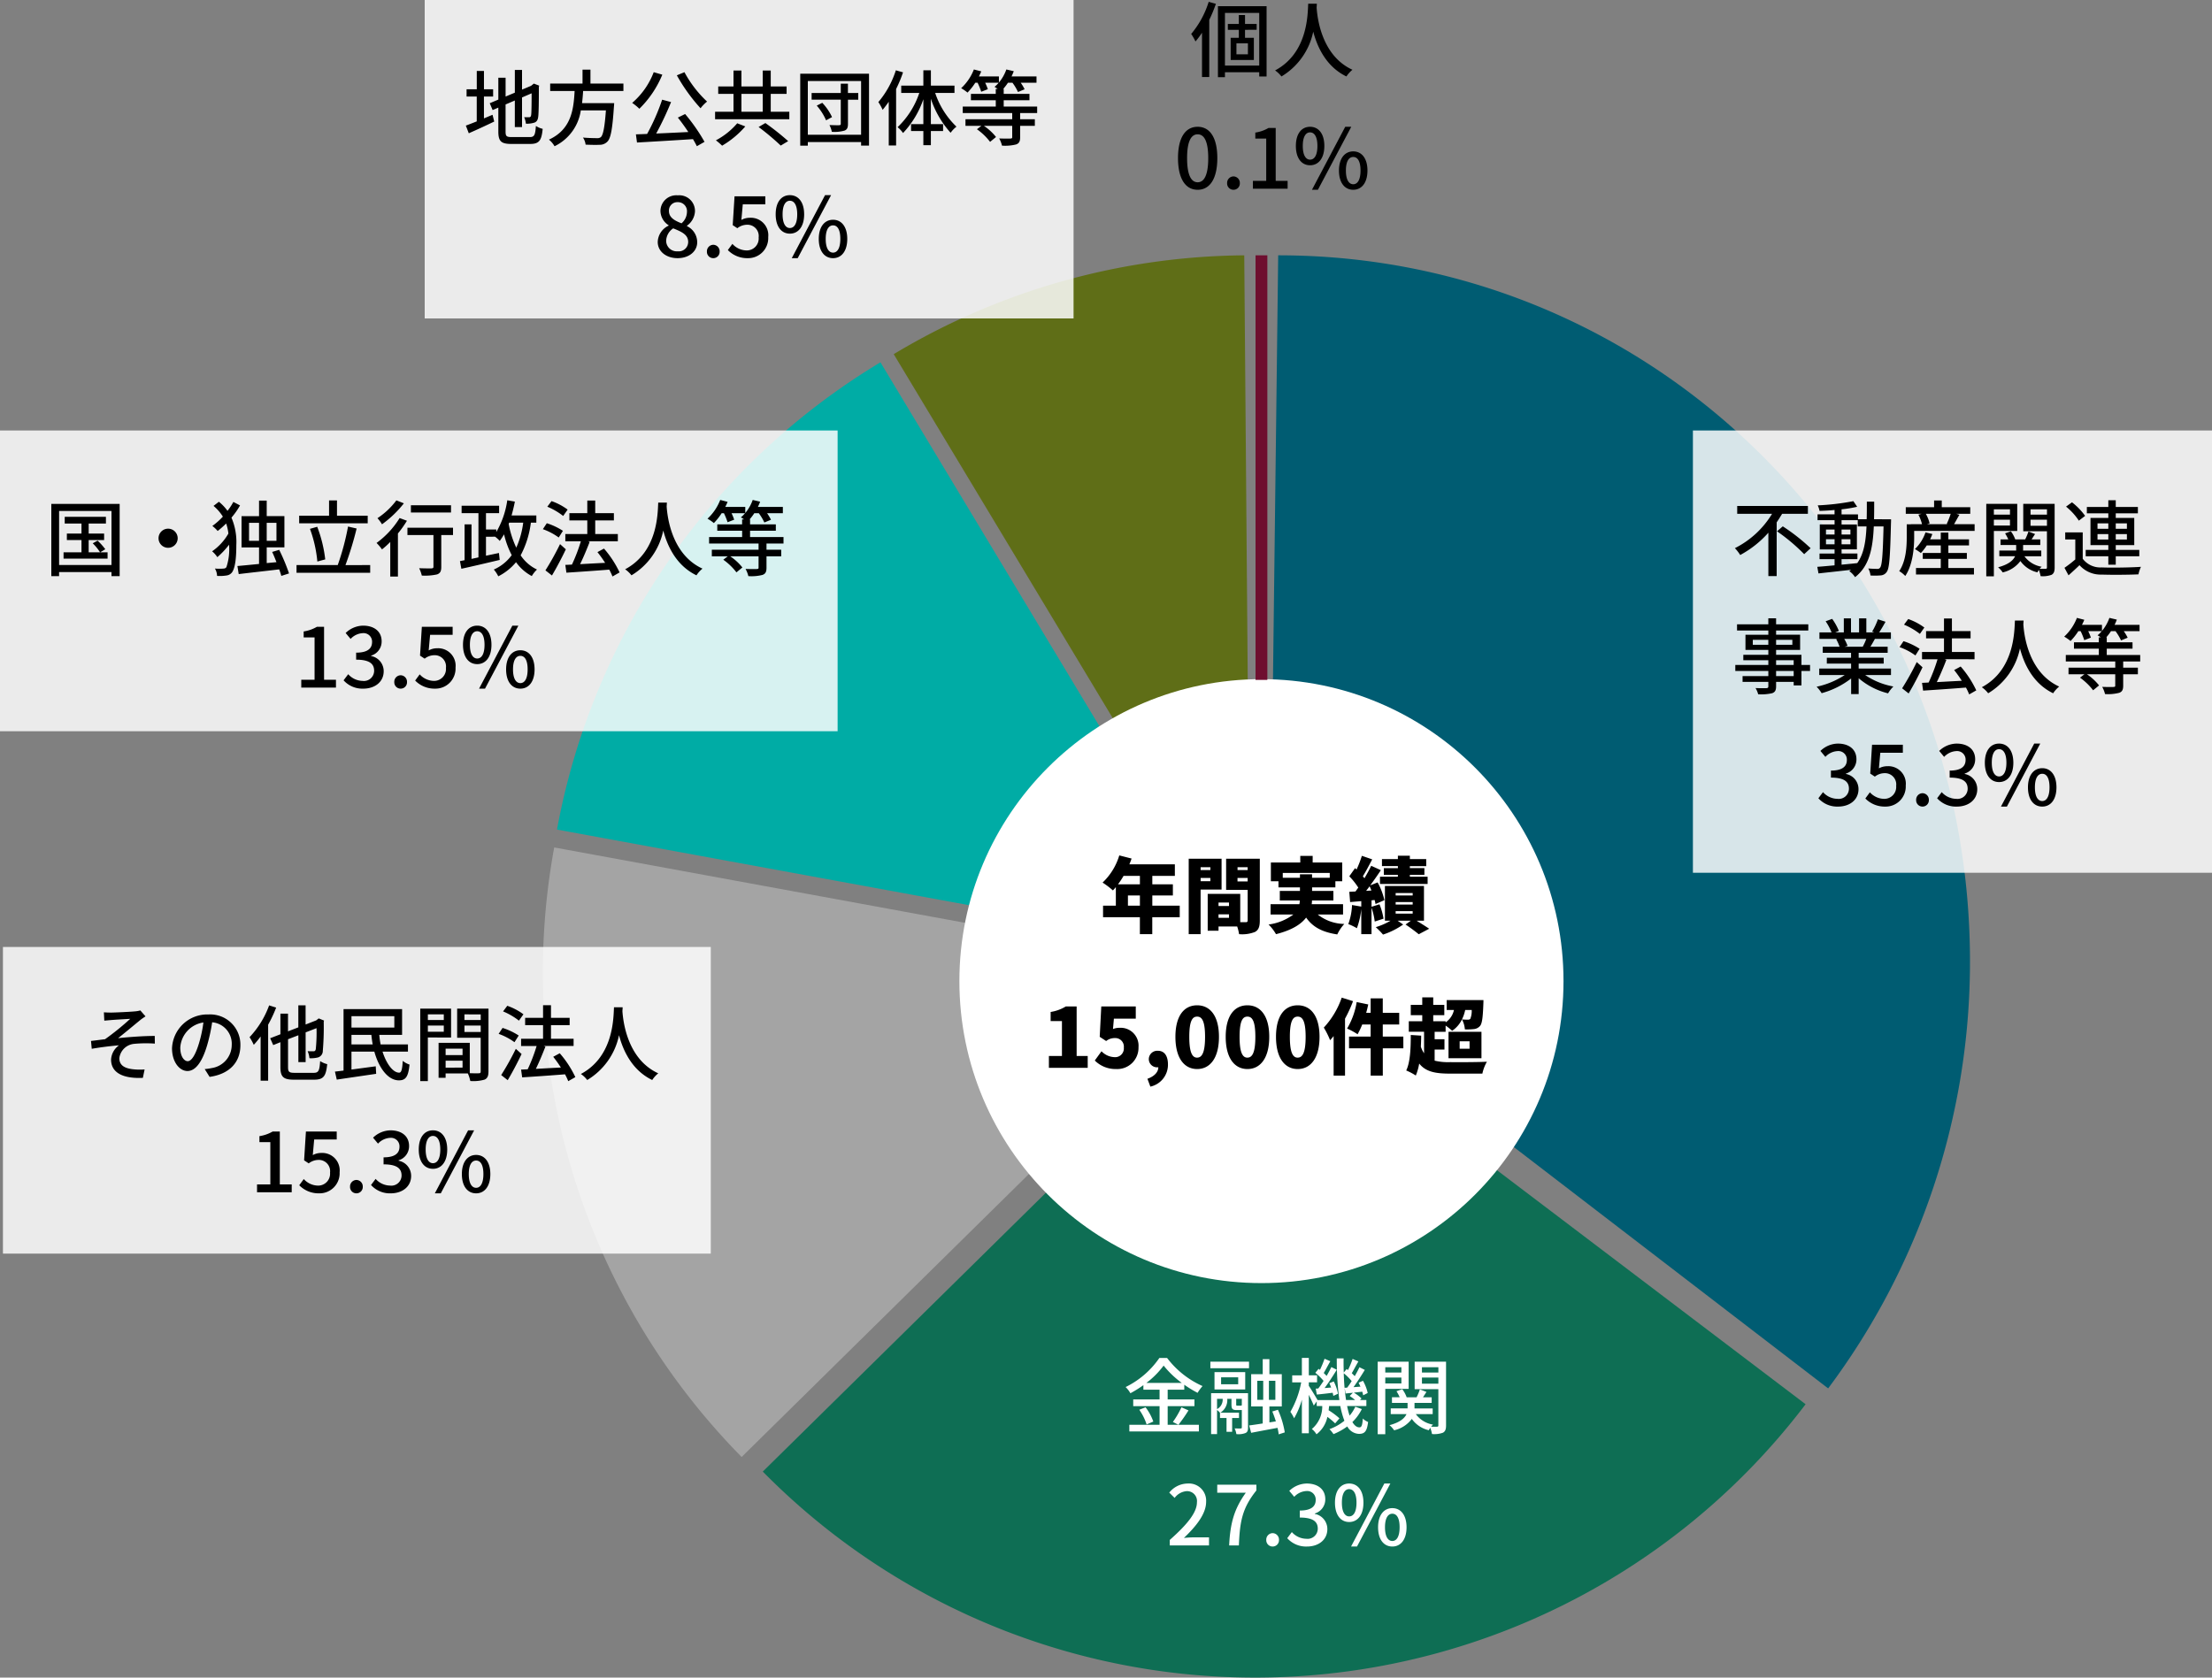 <svg xmlns="http://www.w3.org/2000/svg" width="375" height="284.484" viewBox="0 0 375 284.484">
  <rect x="0" y="0" width="375" height="284.484" fill="#808080" stroke="none"/>
  <g id="achieve-fig04" transform="translate(-634.19 -1569)">
    <path id="パス_560" data-name="パス 560" d="M233.6-174.744c65.324,0,117.28,53.621,117.28,119.766A120.752,120.752,0,0,1,326.834,17.4L262.753-31.817a38.645,38.645,0,0,0-7.282-53.7A37.543,37.543,0,0,0,232.6-93.3Z" transform="translate(617.282 1787.039)" fill="#005c72" fill-rule="evenodd"/>
    <path id="パス_563" data-name="パス 563" d="M355.237-35.781A117.148,117.148,0,0,1,191.1-13.241,117.157,117.157,0,0,1,178.45-24.36L235.2-80.268a37.487,37.487,0,0,0,53.014.395,37.481,37.481,0,0,0,3.558-4.05Z" transform="translate(585.056 1842.906)" fill="#0e6e54" fill-rule="evenodd"/>
    <path id="パス_566" data-name="パス 566" d="M188.775-9.569A117.148,117.148,0,0,1,157-112.934l78.352,14.38a37.488,37.488,0,0,0,10.167,33.077Z" transform="translate(571.145 1825.64)" fill="#a4a4a4" fill-rule="evenodd"/>
    <path id="パス_569" data-name="パス 569" d="M156.578-85.272a117.147,117.147,0,0,1,54.835-79.236l41.064,68.261A37.487,37.487,0,0,0,234.93-70.891Z" transform="translate(572.039 1794.946)" fill="#00aca5" fill-rule="evenodd"/>
    <path id="パス_572" data-name="パス 572" d="M192.168-159.121a117.148,117.148,0,0,1,59.426-16.76l.655,79.658a37.488,37.488,0,0,0-19.016,5.363Z" transform="translate(593.534 1788.177)" fill="#5f6e17" fill-rule="evenodd"/>
    <circle id="楕円形_402" data-name="楕円形 402" cx="51.208" cy="51.208" r="51.208" transform="translate(796.835 1684.167)" fill="#fff"/>
    <rect id="長方形_1902" data-name="長方形 1902" width="88" height="75" transform="translate(921.19 1642)" fill="#fff" opacity="0.84"/>
    <path id="パス_985" data-name="パス 985" d="M-22.008-9.464v-1.33H-33.992v1.33h5.908a15.5,15.5,0,0,1-6.3,5.824,7.328,7.328,0,0,1,.9,1.162,17.424,17.424,0,0,0,4.774-3.78v7.35H-27.3V-8.022c.336-.476.63-.966.924-1.442ZM-27.244-6.5a31.651,31.651,0,0,1,4.606,3.878l1.092-1.008a33.38,33.38,0,0,0-4.718-3.71ZM-16.3-1.778h2.688V-2.73H-16.3v-.7h2.6V-7.658h-2.6v-.728h2.744v1.064h1.484c-.112,2.576-.462,4.662-1.568,6.216-.882.1-1.792.182-2.66.266ZM-18.942-4.3v-.854h1.456V-4.3Zm4.144-.854V-4.3h-1.5v-.854Zm-1.5-.8v-.84h1.5v.84Zm-2.646-.84h1.456v.84h-1.456Zm8.148-1.75c.028-.952.028-1.946.028-2.982h-1.246c0,1.05,0,2.044-.028,2.982h-1.47v-.826H-16.3v-.854a22.206,22.206,0,0,0,2.646-.434l-.644-.952a41.791,41.791,0,0,1-6.048.714,3.351,3.351,0,0,1,.308.938c.8-.028,1.68-.07,2.548-.154v.742H-20.37v.98h2.884v.728h-2.506V-3.43h2.506v.7h-2.548v.952h2.548v1.05c-1.106.1-2.128.2-2.926.252l.2,1.12c1.484-.168,3.5-.378,5.516-.616-.1.084-.2.154-.294.224a4,4,0,0,1,.98,1.022C-11.62-.574-11-3.5-10.836-7.322h1.652C-9.3-2.576-9.436-.742-9.758-.35a.5.5,0,0,1-.476.224c-.28,0-.868-.014-1.54-.07A3.1,3.1,0,0,1-11.4.994,11.237,11.237,0,0,0-9.688.98a1.317,1.317,0,0,0,1.05-.6c.448-.6.574-2.534.714-8.3.014-.154.014-.616.014-.616Zm12.6,6.72H4.942V-2.828H1.806V-4.1h3.5V-5.138h-3.5V-6.286H.518v1.148H-1.288c.14-.294.266-.588.378-.9l-1.162-.28A7.046,7.046,0,0,1-3.864-3.486a8.41,8.41,0,0,1,1.008.672A8.2,8.2,0,0,0-1.862-4.1H.518v1.274H-2.534V-1.82H.518V-.28h-4.2V.826H6.146V-.28H1.806ZM2.2-9.464a12.768,12.768,0,0,1-.672,1.708L1.68-7.7H-1.834l.462-.14a6.015,6.015,0,0,0-.644-1.624ZM2.772-7.7c.266-.462.574-1.036.91-1.6l-.546-.168h2.38v-1.12H.686v-1.134h-1.3v1.134h-4.8v1.12h2.7l-.56.154A7.155,7.155,0,0,1-2.66-7.7H-4.55v.014h-.7V-5.5c0,1.652-.126,4.046-1.274,5.754A4.81,4.81,0,0,1-5.5,1.078C-4.242-.784-3.99-3.612-3.99-5.488V-6.566H6.258V-7.7Zm9.478-2.52v.9H9.52v-.9ZM9.52-7.476V-8.47h2.73v.994Zm3.962.924v-4.606H8.232V1.134H9.52V-6.552Zm2.254-.882V-8.47h2.786v1.036Zm2.786-2.786v.9H15.736v-.9Zm1.3-.938H14.5V-6.5h4.018V-.378c0,.182-.056.238-.224.238-.14.014-.56.014-1.008,0a2.023,2.023,0,0,1,.336-.35A4.511,4.511,0,0,1,14.7-2.268h2.856v-.966h-3.08v-.938h2.912v-.952h-1.47c.182-.28.378-.6.588-.91l-1.12-.434a9.8,9.8,0,0,1-.56,1.344h-1.68A5.112,5.112,0,0,0,12.4-6.5l-.98.35a7.162,7.162,0,0,1,.546,1.022H10.654v.952H13.3v.938H10.444v.966h2.674c-.308.672-1.05,1.386-2.884,1.876a4.076,4.076,0,0,1,.784.868,5.143,5.143,0,0,0,3-1.932A4.875,4.875,0,0,0,16.9.462,3.623,3.623,0,0,1,17.15.056a6.378,6.378,0,0,1,.294,1.05A4.293,4.293,0,0,0,19.292.882c.406-.224.532-.588.532-1.246ZM27.09-5.1V-6.02h1.834V-5.1Zm0-2.744h1.834v.924H27.09Zm4.984,0v.924h-1.89V-7.84Zm0,2.744h-1.89V-6.02h1.89Zm-3.15,4.27h1.26V-2.268h3.99V-3.346h-3.99v-.812H33.32V-8.764H30.184v-.784h3.752v-1.078H30.184V-11.76h-1.26v1.134h-3.64v1.078h3.64v.784H25.9v4.606h3.024v.812H25.088v1.078h3.836ZM24.99-9.114a10.979,10.979,0,0,0-2.226-2.3l-1.008.728a10.456,10.456,0,0,1,2.17,2.38Zm-.406,2.8H21.616v1.2h1.708v3.388A21.612,21.612,0,0,1,21.49-.308L22.176.966c.672-.6,1.288-1.162,1.862-1.722A4.778,4.778,0,0,0,27.79.84C29.428.9,32.4.882,34.034.8a5.669,5.669,0,0,1,.42-1.274c-1.806.126-5.054.168-6.664.1a3.739,3.739,0,0,1-3.206-1.47Zm-49,24.368H-27.4v-.868h2.982ZM-27.4,15.366h2.982v.8H-27.4Zm-3.948-2.618v-.84h2.632v.84Zm6.706-.84v.84H-27.4v-.84Zm3,4.256H-23.1V14.442h-4.3v-.826h4.074V11.04H-27.4v-.714h5.46V9.276H-27.4V8.254h-1.316V9.276H-34.02v1.05h5.306v.714h-3.878v2.576h3.878v.826h-4.242v.924h4.242v.8h-5.6v1.022h5.6v.868h-4.368v.98h4.368v.742c0,.238-.084.308-.336.322-.224.014-1.064.014-1.834-.014a4.022,4.022,0,0,1,.448,1.05,8.245,8.245,0,0,0,2.38-.182c.476-.182.658-.476.658-1.19v-.728h2.982v.6H-23.1v-2.45h1.456Zm9.534-4.424a9.75,9.75,0,0,1-.6,1.33h-3.066l.49-.14a6.322,6.322,0,0,0-.56-1.19Zm4.186,6.132V16.78H-13.4v-.84h4.242v-.994H-13.4v-.84h4.914V13.07H-11.41c.238-.378.5-.84.756-1.316l-.042-.014h2.758V10.648H-9.926c.336-.5.728-1.176,1.078-1.806l-1.288-.42a12.339,12.339,0,0,1-.98,2.086l.364.14H-12.1V8.268h-1.232v2.38H-14.7V8.268h-1.218v2.38h-1.47l.63-.252a9.435,9.435,0,0,0-1.134-2.044L-19,8.758a9.948,9.948,0,0,1,1.008,1.89h-2.058V11.74H-17l-.21.056a7.919,7.919,0,0,1,.574,1.274h-2.856v1.036h4.8v.84H-18.8v.994h4.116v.84h-5.4v1.092h4.326a14.089,14.089,0,0,1-4.774,1.988,5.756,5.756,0,0,1,.854,1.092,14.33,14.33,0,0,0,5-2.492v2.646H-13.4V18.418A12.167,12.167,0,0,0-8.414,20.98a5.862,5.862,0,0,1,.9-1.162,12.406,12.406,0,0,1-4.788-1.946Zm5.656-8.05A10.21,10.21,0,0,0-5,8.38l-.714.952A11.438,11.438,0,0,1-3.024,10.9Zm-.8,3.6A11.259,11.259,0,0,0-5.8,12.132l-.672,1.008A10.5,10.5,0,0,1-3.78,14.554Zm-.49,2.254a45.167,45.167,0,0,1-2.478,4.452l1.106.868c.784-1.316,1.666-2.982,2.352-4.438Zm10.094,4.8A17.32,17.32,0,0,0,3.892,16.43l-1.106.6a20.925,20.925,0,0,1,1.3,1.82c-1.456.07-2.926.154-4.242.224C.406,17.942.994,16.514,1.47,15.3l-.294-.1H6.244V13.966H2.408v-2.31H5.572V10.424H2.408V8.282H1.064v2.142H-1.974v1.232H1.064v2.31H-2.66V15.2H-.028A28.821,28.821,0,0,1-1.54,19.146l-1.12.056.182,1.316C-.56,20.392,2.184,20.21,4.788,20a10.333,10.333,0,0,1,.546,1.162ZM14.56,8.632H13.09c-.1,1.792-.042,8.344-5.614,11.312a4.741,4.741,0,0,1,1.078,1.022,11.583,11.583,0,0,0,5.39-7.6c.714,2.73,2.268,5.978,5.628,7.6a4.778,4.778,0,0,1,1.022-1.134c-5.208-2.38-5.95-8.708-6.076-10.542Zm19.768,6.944V14.47h-5.67V13.406h4.368V12.328H28.658v-.84h-.084a8.976,8.976,0,0,0,.8-1.05h.77a9.028,9.028,0,0,1,.938,1.568l1.12-.462a7.589,7.589,0,0,0-.658-1.106h2.674V9.36H29.988c.14-.294.266-.574.378-.882l-1.26-.294a7.086,7.086,0,0,1-1.26,2.212V9.36H24.458c.14-.28.28-.56.392-.854L23.6,8.184a8.533,8.533,0,0,1-2.156,3.178,7.7,7.7,0,0,1,1.078.742,10.317,10.317,0,0,0,1.316-1.666h.392a10.872,10.872,0,0,1,.616,1.526l1.12-.434a8.638,8.638,0,0,0-.448-1.092H27.8a4.727,4.727,0,0,1-.7.7,5.7,5.7,0,0,1,.546.35h-.336v.84H23.1v1.078h4.214V14.47h-5.6v1.106H30.1v1.05H22.176v1.12h2.7l-.756.574a10.226,10.226,0,0,1,2.226,2.142l1.008-.826a9.093,9.093,0,0,0-2.058-1.89h4.8v1.9c0,.2-.056.238-.308.252s-1.064.014-1.9-.014a4.788,4.788,0,0,1,.476,1.218,7.609,7.609,0,0,0,2.394-.21c.518-.182.686-.532.686-1.218V17.746h2.492v-1.12H31.444v-1.05Zm-51.2,24.606c1.89,0,3.444-1.092,3.444-2.954a2.609,2.609,0,0,0-2.128-2.576v-.07a2.491,2.491,0,0,0,1.778-2.422c0-1.708-1.3-2.66-3.15-2.66a4.343,4.343,0,0,0-2.954,1.246l.84,1.008a3.017,3.017,0,0,1,2.058-.98,1.442,1.442,0,0,1,1.582,1.5c0,1.036-.672,1.806-2.7,1.806v1.19c2.324,0,3.052.742,3.052,1.89a1.73,1.73,0,0,1-1.96,1.708,3.33,3.33,0,0,1-2.436-1.134l-.784,1.036A4.277,4.277,0,0,0-16.877,40.182Zm7.98,0a3.4,3.4,0,0,0,3.472-3.57,2.963,2.963,0,0,0-3.136-3.276,2.9,2.9,0,0,0-1.414.364l.238-2.646h3.822V29.7h-5.222l-.308,4.886.784.518a2.711,2.711,0,0,1,1.652-.588,1.911,1.911,0,0,1,1.96,2.156,2.014,2.014,0,0,1-2.044,2.2A3.3,3.3,0,0,1-11.5,37.76l-.77,1.05A4.56,4.56,0,0,0-8.9,40.182Zm6.314,0A1.071,1.071,0,0,0-1.5,39.062a1.1,1.1,0,0,0-1.078-1.148,1.1,1.1,0,0,0-1.078,1.148A1.071,1.071,0,0,0-2.583,40.182Zm5.838,0c1.89,0,3.444-1.092,3.444-2.954a2.609,2.609,0,0,0-2.128-2.576v-.07A2.491,2.491,0,0,0,6.349,32.16c0-1.708-1.3-2.66-3.15-2.66A4.343,4.343,0,0,0,.245,30.746l.84,1.008a3.017,3.017,0,0,1,2.058-.98,1.442,1.442,0,0,1,1.582,1.5c0,1.036-.672,1.806-2.7,1.806v1.19c2.324,0,3.052.742,3.052,1.89a1.73,1.73,0,0,1-1.96,1.708A3.33,3.33,0,0,1,.679,37.732L-.1,38.768A4.277,4.277,0,0,0,3.255,40.182Zm7.14-4.158c1.442,0,2.422-1.2,2.422-3.276S11.837,29.5,10.4,29.5s-2.408,1.176-2.408,3.248S8.953,36.024,10.4,36.024Zm0-.952c-.714,0-1.232-.742-1.232-2.324s.518-2.3,1.232-2.3,1.246.7,1.246,2.3S11.123,35.072,10.4,35.072Zm.322,5.11h1.008L17.381,29.5H16.359Zm7,0c1.428,0,2.408-1.19,2.408-3.262s-.98-3.248-2.408-3.248S15.3,34.848,15.3,36.92,16.275,40.182,17.717,40.182Zm0-.938c-.728,0-1.246-.742-1.246-2.324s.518-2.3,1.246-2.3,1.232.7,1.232,2.3S18.431,39.244,17.717,39.244Z" transform="translate(962.69 1665.595)"/>
    <path id="パス_986" data-name="パス 986" d="M-23.982-7.56a14.459,14.459,0,0,0,2.926-2.94,15.974,15.974,0,0,0,3.08,2.94Zm3.612,7.1V-3.626h4.536V-4.76H-20.37V-6.412h2.814v-.84A19.422,19.422,0,0,0-15.3-5.88a8.013,8.013,0,0,1,.84-1.148,15.381,15.381,0,0,1-6.006-4.76h-1.316A14.871,14.871,0,0,1-27.5-6.86a4.611,4.611,0,0,1,.812,1.05,19.863,19.863,0,0,0,2.2-1.372v.77h2.744V-4.76h-4.466v1.134h4.466V-.462h-5.124V.672h11.788V-.462Zm2.338-2.968A15.686,15.686,0,0,1-19.488-.938l.938.476A25.152,25.152,0,0,0-16.842-2.9Zm-7.154.42A9.2,9.2,0,0,1-23.94-.518l1.134-.49A8.664,8.664,0,0,0-24.122-3.43ZM-8.554-3.7c-.168,0-.2-.028-.2-.224v-.938H-7.8v1.05c-.028.1-.07.112-.238.112ZM-12-4.858h.952A1.805,1.805,0,0,1-12-3.122Zm5.25-.966h-6.258V1.12H-12V-2.968a2.352,2.352,0,0,1,.5.476v.882h1.106V.728h.952V-1.61h1.162v-.9h-3.164a2.513,2.513,0,0,0,1.176-2.338v-.014h.714v.952c0,.77.168.952.9.952H-7.8v2.94c0,.126-.042.168-.182.182s-.588,0-1.036-.014a3.641,3.641,0,0,1,.294.966A3.3,3.3,0,0,0-7.182.938c.35-.154.434-.448.434-.952ZM-8.414-7.336h-2.9V-8.512h2.9Zm1.19-2.058h-5.208v2.94h5.208Zm-5.908-.658H-6.58v-1.106h-6.552ZM-5.18-7.924h1.008V-4.69H-5.18ZM-2.114-4.69H-3.206V-7.924h1.092ZM-.518.826A15.286,15.286,0,0,0-1.68-3.01l-.952.294a16.814,16.814,0,0,1,.6,1.68l-1.092.168v-2.7h2.1V-9.044h-2.1v-2.548H-4.256v2.548h-1.96V-3.57h1.96V-.686c-.868.14-1.666.252-2.3.336L-6.216.9C-4.956.658-3.332.35-1.75.056a7.728,7.728,0,0,1,.2,1.106Zm5.25-7.42.182,1.008C5.74-5.67,6.65-5.768,7.6-5.894a5.237,5.237,0,0,1,.112.532L8.5-5.726a7.687,7.687,0,0,0-.714-2.086l-.742.294c.1.238.21.49.294.742L6.23-6.692C6.93-7.616,7.686-8.806,8.3-9.8l-.924-.448c-.21.448-.49.966-.8,1.5-.14-.154-.308-.322-.49-.49.336-.56.728-1.33,1.12-2l-.98-.42a17.015,17.015,0,0,1-.784,1.89l-.224-.182-.56.672a9.313,9.313,0,0,1,1.4,1.372c-.308.476-.616.924-.9,1.288ZM9.8-5.768l1.232-.126-.546.546a10.5,10.5,0,0,1,.924.686H9.87q-.147-.945-.252-2.058Zm-.182-.966c-.07-.77-.112-1.6-.14-2.464a8.644,8.644,0,0,1,1.344,1.33c-.252.406-.518.784-.756,1.106Zm1.82,3.206a6.165,6.165,0,0,1-.966,1.512,12.363,12.363,0,0,1-.42-1.624h3.262V-4.662H12.236l.252-.266a6.312,6.312,0,0,0-1.3-.98q.693-.084,1.428-.168a4.387,4.387,0,0,1,.154.616l.77-.392a7.441,7.441,0,0,0-.8-2.072L12-7.6c.1.21.21.434.308.672l-1.176.084c.644-.882,1.344-1.988,1.918-2.926l-.91-.448c-.21.448-.49.98-.8,1.512-.154-.154-.322-.336-.5-.5.336-.56.728-1.33,1.12-2l-.98-.42a14.7,14.7,0,0,1-.784,1.89l-.224-.182-.49.6c-.028-.784-.042-1.582-.028-2.408H8.3a50.78,50.78,0,0,0,.434,7.07H5.04C4.8-5.082,3.92-6.538,3.556-7.07v-.588h1.4v-1.19h-1.4V-11.8H2.38v2.954H.742v1.19H2.268a15.89,15.89,0,0,1-1.834,5,6.939,6.939,0,0,1,.63,1.092A13.163,13.163,0,0,0,2.38-4.718V.98H3.556V-5.544c.322.644.672,1.386.84,1.82l.5-.7v.784h.938A4.975,4.975,0,0,1,4.074.252a3.411,3.411,0,0,1,.784.9A4.984,4.984,0,0,0,6.706-1.806,12.238,12.238,0,0,1,8.022-.7l.728-.854A12.48,12.48,0,0,0,6.916-2.926L7-3.64H8.9A13.776,13.776,0,0,0,9.59-1.148,8.575,8.575,0,0,1,7.056.28a5.314,5.314,0,0,1,.686.84,10.807,10.807,0,0,0,2.338-1.3,2.35,2.35,0,0,0,1.974,1.26c.994,0,1.358-.434,1.554-2.016a2.757,2.757,0,0,1-.9-.588c-.07,1.19-.224,1.5-.574,1.5-.448,0-.84-.322-1.19-.9a7.97,7.97,0,0,0,1.6-2.2ZM19.25-10.22v.9H16.52v-.9ZM16.52-7.476V-8.47h2.73v.994Zm3.962.924v-4.606h-5.25V1.134H16.52V-6.552Zm2.254-.882V-8.47h2.786v1.036Zm2.786-2.786v.9H22.736v-.9Zm1.3-.938H21.5V-6.5h4.018V-.378c0,.182-.056.238-.224.238-.14.014-.56.014-1.008,0a2.023,2.023,0,0,1,.336-.35A4.511,4.511,0,0,1,21.7-2.268h2.856v-.966h-3.08v-.938h2.912v-.952h-1.47c.182-.28.378-.6.588-.91l-1.12-.434a9.8,9.8,0,0,1-.56,1.344h-1.68A5.111,5.111,0,0,0,19.4-6.5l-.98.35a7.162,7.162,0,0,1,.546,1.022H17.654v.952H20.3v.938H17.444v.966h2.674c-.308.672-1.05,1.386-2.884,1.876a4.076,4.076,0,0,1,.784.868,5.143,5.143,0,0,0,3-1.932A4.875,4.875,0,0,0,23.9.462,3.623,3.623,0,0,1,24.15.056a6.378,6.378,0,0,1,.294,1.05A4.293,4.293,0,0,0,26.292.882c.406-.224.532-.588.532-1.246ZM-20.013,20h6.65V18.628h-2.576c-.5,0-1.148.042-1.68.1,2.184-2.086,3.766-4.144,3.766-6.132A2.914,2.914,0,0,0-16.961,9.5,4.043,4.043,0,0,0-20.1,11.04l.91.9a2.8,2.8,0,0,1,2.03-1.148,1.68,1.68,0,0,1,1.75,1.89c0,1.694-1.568,3.7-4.606,6.384Zm10.066,0H-8.3c.168-4.032.546-6.3,2.968-9.324V9.7h-6.636v1.358h4.844C-9.107,13.826-9.765,16.234-9.947,20Zm7.364.182A1.071,1.071,0,0,0-1.5,19.062a1.1,1.1,0,0,0-1.078-1.148,1.1,1.1,0,0,0-1.078,1.148A1.071,1.071,0,0,0-2.583,20.182Zm5.838,0c1.89,0,3.444-1.092,3.444-2.954a2.609,2.609,0,0,0-2.128-2.576v-.07A2.491,2.491,0,0,0,6.349,12.16c0-1.708-1.3-2.66-3.15-2.66A4.343,4.343,0,0,0,.245,10.746l.84,1.008a3.017,3.017,0,0,1,2.058-.98,1.442,1.442,0,0,1,1.582,1.5c0,1.036-.672,1.806-2.7,1.806v1.19c2.324,0,3.052.742,3.052,1.89a1.73,1.73,0,0,1-1.96,1.708A3.33,3.33,0,0,1,.679,17.732L-.1,18.768A4.277,4.277,0,0,0,3.255,20.182Zm7.14-4.158c1.442,0,2.422-1.2,2.422-3.276S11.837,9.5,10.4,9.5s-2.408,1.176-2.408,3.248S8.953,16.024,10.4,16.024Zm0-.952c-.714,0-1.232-.742-1.232-2.324s.518-2.3,1.232-2.3,1.246.7,1.246,2.3S11.123,15.072,10.4,15.072Zm.322,5.11h1.008L17.381,9.5H16.359Zm7,0c1.428,0,2.408-1.19,2.408-3.262s-.98-3.248-2.408-3.248S15.3,14.848,15.3,16.92,16.275,20.182,17.717,20.182Zm0-.938c-.728,0-1.246-.742-1.246-2.324s.518-2.3,1.246-2.3,1.232.7,1.232,2.3S18.431,19.244,17.717,19.244Z" transform="translate(852.516 1811.072)" fill="#fff"/>
    <path id="パス_987" data-name="パス 987" d="M-10.78-11.69a15.614,15.614,0,0,1-2.968,5.446A9.19,9.19,0,0,1-13.02-4.97a12.781,12.781,0,0,0,1.106-1.484V1.064h1.232v-9.7a22.649,22.649,0,0,0,1.12-2.716Zm6.65,8.9H-6.076V-4.648H-4.13Zm1.484-4.158v-.994H-4.62V-9.45H-5.67v1.512H-7.532v.994H-5.67v1.358H-7.056v3.752h3.934V-5.586h-1.5V-6.944ZM-8.022-.882V-9.814h5.81V-.882Zm-1.19-10.066V1.092h1.19V.252h5.81V.966H-.966V-10.948Zm16.772-.42H6.09C5.992-9.576,6.048-3.024.476-.056A4.741,4.741,0,0,1,1.554.966a11.583,11.583,0,0,0,5.39-7.6c.714,2.73,2.268,5.978,5.628,7.6A4.778,4.778,0,0,1,13.594-.168C8.386-2.548,7.644-8.876,7.518-10.71Zm-20.209,31.55c2.016,0,3.332-1.792,3.332-5.376,0-3.556-1.316-5.306-3.332-5.306s-3.332,1.736-3.332,5.306S-14.679,20.182-12.649,20.182Zm0-1.274c-1.05,0-1.792-1.12-1.792-4.1,0-2.954.742-4.032,1.792-4.032s1.792,1.078,1.792,4.032C-10.857,17.788-11.6,18.908-12.649,18.908Zm6.076,1.274A1.071,1.071,0,0,0-5.5,19.062a1.1,1.1,0,0,0-1.078-1.148,1.1,1.1,0,0,0-1.078,1.148A1.071,1.071,0,0,0-6.573,20.182ZM-3.283,20H2.6V18.67H.581V9.7H-.637a6.33,6.33,0,0,1-2.24.784V11.5h1.848V18.67H-3.283Zm9.688-3.976c1.442,0,2.422-1.2,2.422-3.276S7.847,9.5,6.405,9.5,4,10.676,4,12.748,4.963,16.024,6.405,16.024Zm0-.952c-.714,0-1.232-.742-1.232-2.324s.518-2.3,1.232-2.3,1.246.7,1.246,2.3S7.133,15.072,6.405,15.072Zm.322,5.11H7.735L13.391,9.5H12.369Zm7,0c1.428,0,2.408-1.19,2.408-3.262s-.98-3.248-2.408-3.248-2.422,1.176-2.422,3.248S12.285,20.182,13.727,20.182Zm0-.938c-.728,0-1.246-.742-1.246-2.324s.518-2.3,1.246-2.3,1.232.7,1.232,2.3S14.441,19.244,13.727,19.244Z" transform="translate(849.879 1581)"/>
    <rect id="長方形_1905" data-name="長方形 1905" width="110" height="54" transform="translate(706.19 1569)" fill="#fff" opacity="0.84"/>
    <path id="パス_988" data-name="パス 988" d="M-45.458-7.224H-43.9V-8.456h-1.554v-3.108h-1.218v3.108H-48.4v1.232h1.722V-3.01c-.7.28-1.344.532-1.848.714l.5,1.3c1.246-.546,2.842-1.274,4.312-1.988L-44-4.13c-.476.2-.98.406-1.456.616ZM-40.74-.35c-.9,0-1.05-.154-1.05-.938V-5.88l1.568-.672v4.508H-39V-7.07l1.624-.7c0,2.142-.028,3.444-.084,3.71-.056.294-.182.35-.364.35-.14,0-.518,0-.812-.014a4.021,4.021,0,0,1,.294,1.106A4.314,4.314,0,0,0-37-2.772c.434-.112.672-.42.742-1.008.084-.546.112-2.45.112-5.068l.056-.224-.91-.35-.224.182-.252.2L-39-8.4v-3.332h-1.218v3.85l-1.568.658v-3.192h-1.232v3.71l-1.456.616.49,1.162.966-.42V-1.3c0,1.68.49,2.114,2.212,2.114H-37.6c1.526,0,1.918-.63,2.1-2.562a3.473,3.473,0,0,1-1.148-.49C-36.764-.714-36.9-.35-37.674-.35Zm18.928-7.812v-1.26H-27.4v-2.366h-1.344v2.366H-34.23v1.26h4.144c-.168,3.108-.546,6.5-4.354,8.246a3.981,3.981,0,0,1,.952,1.12,8.029,8.029,0,0,0,4.452-6.076h4.256c-.21,2.87-.476,4.2-.868,4.536a.945.945,0,0,1-.658.168c-.392,0-1.372-.014-2.366-.1a2.654,2.654,0,0,1,.448,1.2c.924.042,1.848.056,2.352.028A1.791,1.791,0,0,0-24.528.42c.56-.56.854-2.072,1.106-5.936.028-.182.042-.588.042-.588h-5.446c.084-.686.14-1.372.182-2.058Zm9.058-2.66A29.757,29.757,0,0,0-8.736-5.236,6.517,6.517,0,0,1-7.63-6.37a19.424,19.424,0,0,1-3.836-4.984Zm-3.92-.532a12.928,12.928,0,0,1-3.654,5.208,8.731,8.731,0,0,1,1.218.994,17.269,17.269,0,0,0,3.892-5.782Zm4.088,7.7c.588.728,1.218,1.6,1.778,2.45-1.862.084-3.752.182-5.446.252a53.661,53.661,0,0,0,2.52-5.334l-1.512-.406a35.829,35.829,0,0,1-2.548,5.81c-.686.028-1.33.056-1.9.07l.182,1.386c2.45-.14,6.062-.35,9.492-.574.266.448.49.854.658,1.2l1.3-.742a30.685,30.685,0,0,0-3.29-4.718Zm10.066.966A12.243,12.243,0,0,1-6.132.2a10.873,10.873,0,0,1,1.05.91A15.823,15.823,0,0,0-1.148-2.156Zm3.626.63a42.348,42.348,0,0,1,3.752,3.15L6.118.336A44.4,44.4,0,0,0,2.254-2.73ZM-1.806-7.672H1.806v3.024H-1.806Zm4.97,3.024V-7.672H5.852v-1.26H3.164v-2.7H1.806v2.7H-1.806v-2.7H-3.15v2.7H-5.74v1.26h2.59v3.024H-6.272v1.274H6.314V-4.648Zm7.8-1.036a9.525,9.525,0,0,1,1.582,2.492l1.008-.546A9.1,9.1,0,0,0,11.9-6.16ZM18-7.826h-1.75V-9.408H15.036v1.582H10.094v1.134h4.942V-2.6c0,.168-.056.224-.266.238s-.938,0-1.652-.028a4.7,4.7,0,0,1,.406,1.148,6.149,6.149,0,0,0,2.156-.21c.434-.182.574-.49.574-1.134v-4.1H18ZM9.45-.742V-9.856h9.03V-.742ZM8.162-11.1V1.106H9.45V.5h9.03v.6h1.344V-11.1Zm16.212-.574a15.694,15.694,0,0,1-2.968,5.39,8.163,8.163,0,0,1,.728,1.316c.35-.42.686-.868,1.036-1.372v7.42h1.246V-8.5a22.356,22.356,0,0,0,1.176-2.828Zm9.94,3.836V-9.072h-4v-2.6H29.036v2.6H25.284V-7.84H28.35a14.177,14.177,0,0,1-3.682,5.81,4.811,4.811,0,0,1,.924.994,15.8,15.8,0,0,0,3.444-5.726v4.214H26.95v1.176h2.086V1.022H30.31V-1.372h2.072V-2.548H30.31v-4.3a16.287,16.287,0,0,0,3.346,5.768,5,5,0,0,1,.994-1.036A14.08,14.08,0,0,1,31.038-7.84ZM48.328-4.424V-5.53h-5.67V-6.594h4.368V-7.672H42.658v-.84h-.084a8.976,8.976,0,0,0,.8-1.05h.77a9.028,9.028,0,0,1,.938,1.568l1.12-.462a7.589,7.589,0,0,0-.658-1.106h2.674V-10.64H43.988c.14-.294.266-.574.378-.882l-1.26-.294A7.086,7.086,0,0,1,41.846-9.6V-10.64H38.458c.14-.28.28-.56.392-.854L37.6-11.816a8.533,8.533,0,0,1-2.156,3.178,7.7,7.7,0,0,1,1.078.742,10.317,10.317,0,0,0,1.316-1.666h.392a10.872,10.872,0,0,1,.616,1.526l1.12-.434a8.638,8.638,0,0,0-.448-1.092H41.8a4.727,4.727,0,0,1-.7.7,5.7,5.7,0,0,1,.546.35h-.336v.84H37.1v1.078h4.214V-5.53h-5.6v1.106H44.1v1.05H36.176v1.12h2.7l-.756.574A10.226,10.226,0,0,1,40.348.462l1.008-.826A9.093,9.093,0,0,0,39.3-2.254h4.8v1.9c0,.2-.056.238-.308.252s-1.064.014-1.9-.014a4.788,4.788,0,0,1,.476,1.218A7.609,7.609,0,0,0,44.758.9c.518-.182.686-.532.686-1.218V-2.254h2.492v-1.12H45.444v-1.05ZM-12.635,20.182c1.988,0,3.332-1.176,3.332-2.7a3.028,3.028,0,0,0-1.736-2.73v-.07a3.2,3.2,0,0,0,1.358-2.422,2.661,2.661,0,0,0-2.912-2.73,2.684,2.684,0,0,0-2.94,2.66A2.913,2.913,0,0,0-14.147,14.6v.07a3.156,3.156,0,0,0-1.848,2.772C-15.995,19.034-14.567,20.182-12.635,20.182Zm.672-5.908c-1.148-.448-2.128-.966-2.128-2.086a1.411,1.411,0,0,1,1.47-1.5,1.529,1.529,0,0,1,1.582,1.666A2.608,2.608,0,0,1-11.963,14.274Zm-.644,4.746a1.8,1.8,0,0,1-1.96-1.736,2.629,2.629,0,0,1,1.2-2.156c1.4.574,2.534,1.05,2.534,2.31A1.594,1.594,0,0,1-12.607,19.02Zm6.034,1.162A1.071,1.071,0,0,0-5.5,19.062a1.1,1.1,0,0,0-1.078-1.148,1.1,1.1,0,0,0-1.078,1.148A1.071,1.071,0,0,0-6.573,20.182Zm5.838,0a3.4,3.4,0,0,0,3.472-3.57A2.963,2.963,0,0,0-.4,13.336a2.9,2.9,0,0,0-1.414.364l.238-2.646H2.247V9.7H-2.975l-.308,4.886.784.518a2.711,2.711,0,0,1,1.652-.588,1.911,1.911,0,0,1,1.96,2.156,2.014,2.014,0,0,1-2.044,2.2A3.3,3.3,0,0,1-3.339,17.76l-.77,1.05A4.56,4.56,0,0,0-.735,20.182Zm7.14-4.158c1.442,0,2.422-1.2,2.422-3.276S7.847,9.5,6.405,9.5,4,10.676,4,12.748,4.963,16.024,6.405,16.024Zm0-.952c-.714,0-1.232-.742-1.232-2.324s.518-2.3,1.232-2.3,1.246.7,1.246,2.3S7.133,15.072,6.405,15.072Zm.322,5.11H7.735L13.391,9.5H12.369Zm7,0c1.428,0,2.408-1.19,2.408-3.262s-.98-3.248-2.408-3.248-2.422,1.176-2.422,3.248S12.285,20.182,13.727,20.182Zm0-.938c-.728,0-1.246-.742-1.246-2.324s.518-2.3,1.246-2.3,1.232.7,1.232,2.3S14.441,19.244,13.727,19.244Z" transform="translate(761.69 1592.595)"/>
    <line id="線_99" data-name="線 99" y1="72" transform="translate(848.043 1612.295)" fill="none" stroke="#6e0e2f" stroke-width="2"/>
    <rect id="長方形_1906" data-name="長方形 1906" width="142" height="51" transform="translate(634.19 1642)" fill="#fff" opacity="0.84"/>
    <path id="パス_989" data-name="パス 989" d="M-53.508-2.94l.854-.518a9.875,9.875,0,0,0-1.3-1.456l-.826.448A8.922,8.922,0,0,1-53.536-2.94h-1.932V-5.012h2.618V-6.118h-2.618V-7.812h2.926V-8.96h-6.986v1.148h2.842v1.694h-2.478v1.106h2.478V-2.94h-3.038v1.078h7.462V-2.94ZM-60.48-.784V-9.94H-51.6V-.784ZM-61.8-11.144V1.106h1.316V.42H-51.6v.686h1.386v-12.25ZM-43.624-5.32A1.625,1.625,0,0,0-42-3.7,1.625,1.625,0,0,0-40.376-5.32,1.625,1.625,0,0,0-42-6.944,1.625,1.625,0,0,0-43.624-5.32Zm12.684-6.16a9.676,9.676,0,0,1-.994,1.512,7.779,7.779,0,0,0-1.456-1.54l-.91.7a7.8,7.8,0,0,1,1.582,1.82A11.627,11.627,0,0,1-34.5-7.406a5.8,5.8,0,0,1,.9.854,14.93,14.93,0,0,0,1.442-1.274,8.42,8.42,0,0,1,.378,1.708,9.245,9.245,0,0,1-2.758,3.01,4.544,4.544,0,0,1,.882.994,13.206,13.206,0,0,0,1.988-2.114V-4.2a9.64,9.64,0,0,1-.448,3.78.574.574,0,0,1-.448.238,8.626,8.626,0,0,1-1.5,0A2.581,2.581,0,0,1-33.7,1.064,7.142,7.142,0,0,0-32.018.98a1.363,1.363,0,0,0,.84-.5c.588-.8.742-2.674.742-4.648a10.472,10.472,0,0,0-.826-4.648,12.629,12.629,0,0,0,1.456-2.072Zm2.66,6.594V-7.938h1.694v3.052Zm4.648-3.052v3.052h-1.652V-7.938ZM-21.5.644a33.338,33.338,0,0,0-1.666-4L-24.36-3c.252.532.49,1.12.728,1.736l-1.652.154v-2.66h3V-9.072h-3V-11.7h-1.3v2.632h-2.968v5.306h2.968v2.8c-1.4.14-2.688.266-3.668.35L-30.03.756c1.82-.224,4.41-.5,6.86-.8.154.406.28.8.364,1.106ZM-8.162-9.142H-13.37v-2.59h-1.344v2.59h-5.068v1.288h11.62Zm-7.2,7.406a22.681,22.681,0,0,0-1.358-5.53l-1.232.35A21.824,21.824,0,0,1-16.7-1.372Zm3.43.966a57.121,57.121,0,0,0,1.89-6.2l-1.456-.336A42.581,42.581,0,0,1-13.244-.77H-20.23v1.3H-7.742V-.77ZM5.964-10.92H-.84v1.232h6.8ZM-3.3-11.746A12.793,12.793,0,0,1-6.51-8.722a6.216,6.216,0,0,1,.77,1.036,18.219,18.219,0,0,0,3.71-3.556Zm.546,3A14.861,14.861,0,0,1-6.664-4.522,8.31,8.31,0,0,1-5.74-3.43a14.208,14.208,0,0,0,1.4-1.26V1.176h1.3V-6.132A17.848,17.848,0,0,0-1.512-8.288ZM6.3-7.1H-1.428v1.232h4.41V-.49c0,.21-.084.266-.35.28S1.442-.21.56-.238a5.82,5.82,0,0,1,.448,1.246,9.385,9.385,0,0,0,2.6-.2c.532-.2.7-.546.7-1.274v-5.4H6.3Zm9.52-.868H18.2a14.919,14.919,0,0,1-1.176,4.242,16.292,16.292,0,0,1-1.288-4.018Zm4.606,0V-9.184h-4.2c.21-.756.406-1.54.56-2.352L15.5-11.76a14.918,14.918,0,0,1-1.862,5.39V-6.8h-1.75V-9.576h2.226v-1.26H7.756v1.26h2.856v7.5L9.436-1.82V-7.672H8.26V-1.6l-.784.154.238,1.3c1.75-.378,4.2-.952,6.5-1.5l-.126-1.176-2.2.462v-3.22H13.44a5.819,5.819,0,0,1,.784.714c.252-.35.49-.714.728-1.12a14.99,14.99,0,0,0,1.3,3.528A7.459,7.459,0,0,1,13.216-.014a5.24,5.24,0,0,1,.756,1.148,9.379,9.379,0,0,0,3.01-2.394,7.728,7.728,0,0,0,2.674,2.352,4.793,4.793,0,0,1,.882-1.106,6.868,6.868,0,0,1-2.772-2.408A16.06,16.06,0,0,0,19.5-7.966Zm5.306-2.212A10.21,10.21,0,0,0,23-11.62l-.714.952A11.438,11.438,0,0,1,24.976-9.1Zm-.8,3.6A11.259,11.259,0,0,0,22.2-7.868L21.532-6.86A10.5,10.5,0,0,1,24.22-5.446Zm-.49,2.254A45.167,45.167,0,0,1,21.966.126l1.106.868c.784-1.316,1.666-2.982,2.352-4.438ZM34.538.476A17.32,17.32,0,0,0,31.892-3.57l-1.106.6a20.925,20.925,0,0,1,1.3,1.82c-1.456.07-2.926.154-4.242.224.56-1.134,1.148-2.562,1.624-3.78l-.294-.1h5.068V-6.034H30.408v-2.31h3.164V-9.576H30.408v-2.142H29.064v2.142H26.026v1.232h3.038v2.31H25.34V-4.8h2.632A28.821,28.821,0,0,1,26.46-.854L25.34-.8,25.522.518C27.44.392,30.184.21,32.788,0a10.333,10.333,0,0,1,.546,1.162ZM42.56-11.368H41.09c-.1,1.792-.042,8.344-5.614,11.312A4.741,4.741,0,0,1,36.554.966a11.583,11.583,0,0,0,5.39-7.6c.714,2.73,2.268,5.978,5.628,7.6A4.778,4.778,0,0,1,48.594-.168c-5.208-2.38-5.95-8.708-6.076-10.542ZM62.328-4.424V-5.53h-5.67V-6.594h4.368V-7.672H56.658v-.84h-.084a8.976,8.976,0,0,0,.8-1.05h.77a9.028,9.028,0,0,1,.938,1.568l1.12-.462a7.589,7.589,0,0,0-.658-1.106h2.674V-10.64H57.988c.14-.294.266-.574.378-.882l-1.26-.294A7.086,7.086,0,0,1,55.846-9.6V-10.64H52.458c.14-.28.28-.56.392-.854L51.6-11.816a8.533,8.533,0,0,1-2.156,3.178,7.7,7.7,0,0,1,1.078.742,10.317,10.317,0,0,0,1.316-1.666h.392a10.872,10.872,0,0,1,.616,1.526l1.12-.434a8.638,8.638,0,0,0-.448-1.092H55.8a4.727,4.727,0,0,1-.7.7,5.7,5.7,0,0,1,.546.35h-.336v.84H51.1v1.078h4.214V-5.53h-5.6v1.106H58.1v1.05H50.176v1.12h2.7l-.756.574A10.226,10.226,0,0,1,54.348.462l1.008-.826A9.093,9.093,0,0,0,53.3-2.254h4.8v1.9c0,.2-.056.238-.308.252s-1.064.014-1.9-.014a4.788,4.788,0,0,1,.476,1.218A7.609,7.609,0,0,0,58.758.9c.518-.182.686-.532.686-1.218V-2.254h2.492v-1.12H59.444v-1.05ZM-19.425,20h5.88V18.67h-2.016V9.7h-1.218a6.33,6.33,0,0,1-2.24.784V11.5h1.848V18.67h-2.254Zm10.528.182c1.89,0,3.444-1.092,3.444-2.954a2.609,2.609,0,0,0-2.128-2.576v-.07A2.491,2.491,0,0,0-5.8,12.16c0-1.708-1.3-2.66-3.15-2.66a4.343,4.343,0,0,0-2.954,1.246l.84,1.008a3.017,3.017,0,0,1,2.058-.98,1.442,1.442,0,0,1,1.582,1.5c0,1.036-.672,1.806-2.7,1.806v1.19c2.324,0,3.052.742,3.052,1.89a1.73,1.73,0,0,1-1.96,1.708,3.33,3.33,0,0,1-2.436-1.134l-.784,1.036A4.277,4.277,0,0,0-8.9,20.182Zm6.314,0A1.071,1.071,0,0,0-1.5,19.062a1.1,1.1,0,0,0-1.078-1.148,1.1,1.1,0,0,0-1.078,1.148A1.071,1.071,0,0,0-2.583,20.182Zm5.838,0a3.4,3.4,0,0,0,3.472-3.57,2.963,2.963,0,0,0-3.136-3.276,2.9,2.9,0,0,0-1.414.364l.238-2.646H6.237V9.7H1.015L.707,14.582l.784.518a2.711,2.711,0,0,1,1.652-.588A1.911,1.911,0,0,1,5.1,16.668a2.014,2.014,0,0,1-2.044,2.2A3.3,3.3,0,0,1,.651,17.76l-.77,1.05A4.56,4.56,0,0,0,3.255,20.182Zm7.14-4.158c1.442,0,2.422-1.2,2.422-3.276S11.837,9.5,10.4,9.5s-2.408,1.176-2.408,3.248S8.953,16.024,10.4,16.024Zm0-.952c-.714,0-1.232-.742-1.232-2.324s.518-2.3,1.232-2.3,1.246.7,1.246,2.3S11.123,15.072,10.4,15.072Zm.322,5.11h1.008L17.381,9.5H16.359Zm7,0c1.428,0,2.408-1.19,2.408-3.262s-.98-3.248-2.408-3.248S15.3,14.848,15.3,16.92,16.275,20.182,17.717,20.182Zm0-.938c-.728,0-1.246-.742-1.246-2.324s.518-2.3,1.246-2.3,1.232.7,1.232,2.3S18.431,19.244,17.717,19.244Z" transform="translate(704.69 1665.595)"/>
    <rect id="長方形_1907" data-name="長方形 1907" width="120" height="52" transform="translate(634.69 1729.584)" fill="#fff" opacity="0.84"/>
    <path id="パス_990" data-name="パス 990" d="M-45.388-10.514l.07,1.414c.35-.028.784-.07,1.148-.1.56-.056,2.66-.168,3.248-.21a44.36,44.36,0,0,1-4.27,3.458c-.7.084-1.638.21-2.38.294l.126,1.33c1.526-.266,3.234-.476,4.62-.588A3.178,3.178,0,0,0-44.17-2.506c0,2.2,1.946,3.262,5.39,3.108l.294-1.428A10.294,10.294,0,0,1-40.53-.868c-1.246-.154-2.24-.6-2.24-1.862a2.785,2.785,0,0,1,2.506-2.436,21.647,21.647,0,0,1,3.514-.042l-.014-1.3c-1.834,0-4.228.168-6.216.378,1.036-.812,2.758-2.254,3.752-3.066.238-.2.658-.476.9-.63l-.882-1.008a4.567,4.567,0,0,1-.84.154c-.812.084-3.542.21-4.13.21C-44.632-10.472-45.01-10.486-45.388-10.514Zm14.21,8.288c-.56,0-1.26-.728-1.26-2.31a4.593,4.593,0,0,1,3.92-4.256,21.6,21.6,0,0,1-.756,3.556C-29.918-3.122-30.59-2.226-31.178-2.226Zm3.71,2.66c3.374-.476,5.222-2.478,5.222-5.362a5.119,5.119,0,0,0-5.418-5.222,5.988,5.988,0,0,0-6.174,5.74c0,2.31,1.26,3.85,2.618,3.85,1.386,0,2.52-1.582,3.346-4.4a28.57,28.57,0,0,0,.84-3.864,3.644,3.644,0,0,1,3.318,3.85,3.975,3.975,0,0,1-3.346,3.906,10.674,10.674,0,0,1-1.232.182ZM-17.374-11.69A15.561,15.561,0,0,1-20.692-6.3,9.989,9.989,0,0,1-19.978-5a15.29,15.29,0,0,0,1.162-1.414v7.5h1.274V-8.414a22.588,22.588,0,0,0,1.358-2.9ZM-13.048-.252c-.952,0-1.12-.168-1.12-.98V-5.95l1.75-.672v4.55h1.232v-5.04l1.848-.714A28.387,28.387,0,0,1-9.464-4.27c-.07.308-.2.364-.406.364-.182,0-.63,0-.98-.014a3.728,3.728,0,0,1,.308,1.19,4.818,4.818,0,0,0,1.484-.14,1.144,1.144,0,0,0,.784-1.106A47.551,47.551,0,0,0-8.12-8.918l.056-.2-.9-.364L-9.2-9.3l-.2.154-1.792.7V-11.7h-1.232v3.738l-1.75.672v-3h-1.288v3.5l-1.736.672.518,1.162,1.218-.49v4.2c0,1.708.518,2.156,2.324,2.156h3.4c1.624,0,2-.644,2.212-2.632a3.971,3.971,0,0,1-1.2-.518C-8.834-.63-8.988-.252-9.814-.252Zm9.632-4.816V-6.692H-.042c.056.56.126,1.092.224,1.624ZM3.85-9.856v1.932H-3.416V-9.856ZM6.16-3.85V-5.068H1.526A14.643,14.643,0,0,1,1.3-6.692H5.166V-11.06H-4.76V-.63c-.532.056-1.022.126-1.456.168L-5.908.9C-4.116.63-1.6.266.77-.084L.7-1.358c-1.372.182-2.814.378-4.116.546V-3.85H.462C1.246-1.022,2.8,1.022,4.62,1.022c1.106,0,1.6-.532,1.806-2.674a3.559,3.559,0,0,1-1.148-.63c-.084,1.428-.224,2-.6,2C3.654-.266,2.52-1.736,1.848-3.85Zm6.076-6.314v.952h-2.7v-.952Zm-2.7,2.94v-1.05h2.7v1.05Zm3.934.98v-4.9H8.246V1.148H9.534V-6.244Zm2.268-.938V-8.274h2.758v1.092Zm2.758-2.982v.952H15.736v-.952Zm-5.95,9.03V-2.31h2.87v1.176Zm2.87-3.22v1.092h-2.87V-4.354Zm4.4-6.79H14.5V-6.2h3.99V-.5c0,.238-.07.322-.322.322-.21.014-.854.014-1.526-.014V-5.334H11.354V.588h1.19V-.154H16.31a6,6,0,0,1,.42,1.288A6.956,6.956,0,0,0,19.152.9c.49-.224.658-.63.658-1.386Zm5.922.966A10.21,10.21,0,0,0,23-11.62l-.714.952A11.438,11.438,0,0,1,24.976-9.1Zm-.8,3.6A11.259,11.259,0,0,0,22.2-7.868L21.532-6.86A10.5,10.5,0,0,1,24.22-5.446Zm-.49,2.254A45.167,45.167,0,0,1,21.966.126l1.106.868c.784-1.316,1.666-2.982,2.352-4.438ZM34.538.476A17.32,17.32,0,0,0,31.892-3.57l-1.106.6a20.925,20.925,0,0,1,1.3,1.82c-1.456.07-2.926.154-4.242.224.56-1.134,1.148-2.562,1.624-3.78l-.294-.1h5.068V-6.034H30.408v-2.31h3.164V-9.576H30.408v-2.142H29.064v2.142H26.026v1.232h3.038v2.31H25.34V-4.8h2.632A28.821,28.821,0,0,1,26.46-.854L25.34-.8,25.522.518C27.44.392,30.184.21,32.788,0a10.333,10.333,0,0,1,.546,1.162ZM42.56-11.368H41.09c-.1,1.792-.042,8.344-5.614,11.312A4.741,4.741,0,0,1,36.554.966a11.583,11.583,0,0,0,5.39-7.6c.714,2.73,2.268,5.978,5.628,7.6A4.778,4.778,0,0,1,48.594-.168c-5.208-2.38-5.95-8.708-6.076-10.542ZM-19.425,20h5.88V18.67h-2.016V9.7h-1.218a6.33,6.33,0,0,1-2.24.784V11.5h1.848V18.67h-2.254Zm10.528.182a3.4,3.4,0,0,0,3.472-3.57,2.963,2.963,0,0,0-3.136-3.276,2.9,2.9,0,0,0-1.414.364l.238-2.646h3.822V9.7h-5.222l-.308,4.886.784.518a2.711,2.711,0,0,1,1.652-.588,1.911,1.911,0,0,1,1.96,2.156,2.014,2.014,0,0,1-2.044,2.2A3.3,3.3,0,0,1-11.5,17.76l-.77,1.05A4.56,4.56,0,0,0-8.9,20.182Zm6.314,0A1.071,1.071,0,0,0-1.5,19.062a1.1,1.1,0,0,0-1.078-1.148,1.1,1.1,0,0,0-1.078,1.148A1.071,1.071,0,0,0-2.583,20.182Zm5.838,0c1.89,0,3.444-1.092,3.444-2.954a2.609,2.609,0,0,0-2.128-2.576v-.07A2.491,2.491,0,0,0,6.349,12.16c0-1.708-1.3-2.66-3.15-2.66A4.343,4.343,0,0,0,.245,10.746l.84,1.008a3.017,3.017,0,0,1,2.058-.98,1.442,1.442,0,0,1,1.582,1.5c0,1.036-.672,1.806-2.7,1.806v1.19c2.324,0,3.052.742,3.052,1.89a1.73,1.73,0,0,1-1.96,1.708A3.33,3.33,0,0,1,.679,17.732L-.1,18.768A4.277,4.277,0,0,0,3.255,20.182Zm7.14-4.158c1.442,0,2.422-1.2,2.422-3.276S11.837,9.5,10.4,9.5s-2.408,1.176-2.408,3.248S8.953,16.024,10.4,16.024Zm0-.952c-.714,0-1.232-.742-1.232-2.324s.518-2.3,1.232-2.3,1.246.7,1.246,2.3S11.123,15.072,10.4,15.072Zm.322,5.11h1.008L17.381,9.5H16.359Zm7,0c1.428,0,2.408-1.19,2.408-3.262s-.98-3.248-2.408-3.248S15.3,14.848,15.3,16.92,16.275,20.182,17.717,20.182Zm0-.938c-.728,0-1.246-.742-1.246-2.324s.518-2.3,1.246-2.3,1.232.7,1.232,2.3S18.431,19.244,17.717,19.244Z" transform="translate(697.19 1751.179)"/>
    <path id="パス_991" data-name="パス 991" d="M-23.282-3.5V-5.236h2.03V-3.5Zm2.03-5.054v1.428h-3.71a14,14,0,0,0,.938-1.428ZM-14.5-3.5h-4.648V-5.236h3.486v-1.89h-3.486V-8.554h3.822v-1.96h-7.714c.14-.322.266-.658.378-.98l-2.086-.532A10.5,10.5,0,0,1-27.58-7.42a14.02,14.02,0,0,1,1.75,1.33c.168-.168.336-.364.5-.56V-3.5H-27.5v1.96h6.244V1.33h2.1V-1.54H-14.5Zm5.194-6.524v.476h-1.652v-.476Zm-1.652,2.366V-8.2H-9.31v.546ZM-7.406-6.23v-5.236h-5.572V1.33h2.016V-6.23Zm2.7-1.386V-8.2h1.722v.588Zm1.722-2.408v.476H-4.7v-.476ZM-7.924-1.442V-2.03h1.778v.588Zm1.778-2.59v.588H-7.924v-.588Zm5.222-7.434H-6.636v5.278h3.654v5.166c0,.238-.084.322-.336.322h-.924V-5.5H-9.758V.742h1.834V.028H-4.76a7.3,7.3,0,0,1,.322,1.3,5.908,5.908,0,0,0,2.7-.378c.616-.336.812-.91.812-1.946ZM2.968-8.232v-.826h7.966v.826h-3V-8.82H5.88v.588ZM13.188-2v-1.75H7.868a4.786,4.786,0,0,0,.056-.63H11.55V-6.006H7.938v-.6h3.948V-7.644h1.162v-3.178H8.036v-1.12h-2.1v1.12H.952v3.178H2.24v1.036H5.88v.6H2.464v1.624h3.4a3.242,3.242,0,0,1-.084.63H.9V-2H4.76A9.012,9.012,0,0,1,.56-.308,7.669,7.669,0,0,1,1.82,1.33C4.48.658,6.048-.322,6.93-1.484,8.036.1,9.618.98,12.208,1.372A7.315,7.315,0,0,1,13.4-.406,7.425,7.425,0,0,1,8.9-2Zm9.3-7.868H20.1v1.134h2.38v.322H19.446v1.232h8.078V-8.414h-3.01v-.322h2.464V-9.87H24.514v-.336h2.772V-11.4H24.514v-.574h-2.03v.574h-2.7v1.19h2.7Zm-5.39,3.85c.2-.252.392-.5.588-.77.112.224.21.462.308.714ZM20.048-1.3a10.752,10.752,0,0,0-.686-2.436l-1.344.42V-4.41l.518-.056a5.717,5.717,0,0,1,.154.686L20.2-4.438a11.735,11.735,0,0,0-1.148-3.01l-1.26.5c.63-.84,1.26-1.75,1.806-2.576l-1.638-.742c-.308.644-.714,1.386-1.148,2.114-.084-.112-.168-.224-.266-.336.49-.784,1.064-1.876,1.582-2.87l-1.75-.6a18.72,18.72,0,0,1-.9,2.324l-.252-.238-.98,1.386a12.232,12.232,0,0,1,1.526,1.918c-.168.224-.322.448-.476.658l-1.05.056.14,1.736,1.89-.154v.924l-1.568-.266a10.607,10.607,0,0,1-.63,3.234,9.975,9.975,0,0,1,1.456.7,13.115,13.115,0,0,0,.742-3.248V1.33h1.736V-3.15a10.929,10.929,0,0,1,.546,2.338Zm2.058-1.274H24.99v.42H22.106Zm0-1.54H24.99v.42H22.106Zm0-1.526H24.99v.406H22.106Zm4.8,4.69V-6.846H20.286V-.952h.952A11.508,11.508,0,0,1,18.732.14,12.969,12.969,0,0,1,19.964,1.4,12.8,12.8,0,0,0,23.38-.308l-.938-.644h2.24l-.9.644c.784.518,1.736,1.232,2.24,1.652L27.79.406c-.518-.35-1.358-.882-2.128-1.358ZM-36.68,24h6.58V21.984h-1.876v-8.4H-33.81a7.027,7.027,0,0,1-2.576.938v1.54h1.918v5.922H-36.68Zm11.424.2a3.6,3.6,0,0,0,3.766-3.7,3.036,3.036,0,0,0-3.248-3.29,2.642,2.642,0,0,0-1.078.21l.154-1.764h3.71V13.584H-27.8l-.266,5.152,1.092.714a2.307,2.307,0,0,1,1.47-.5,1.45,1.45,0,0,1,1.526,1.61A1.479,1.479,0,0,1-25.62,22.18a3.17,3.17,0,0,1-2.142-.994L-28.9,22.754A4.963,4.963,0,0,0-25.256,24.2Zm7.126-.294c0,.784-.644,1.526-1.848,1.946l.5,1.33a3.794,3.794,0,0,0,2.982-3.752c0-1.456-.6-2.324-1.694-2.324a1.435,1.435,0,0,0-1.554,1.4,1.4,1.4,0,0,0,1.484,1.4Zm6.58.294c2.2,0,3.7-1.876,3.7-5.46,0-3.556-1.5-5.348-3.7-5.348s-3.682,1.764-3.682,5.348S-13.748,24.2-11.55,24.2Zm0-1.932c-.742,0-1.33-.672-1.33-3.528s.588-3.43,1.33-3.43,1.344.588,1.344,3.43S-10.808,22.264-11.55,22.264ZM-3.024,24.2c2.2,0,3.7-1.876,3.7-5.46,0-3.556-1.5-5.348-3.7-5.348s-3.682,1.764-3.682,5.348S-5.222,24.2-3.024,24.2Zm0-1.932c-.742,0-1.33-.672-1.33-3.528s.588-3.43,1.33-3.43,1.344.588,1.344,3.43S-2.282,22.264-3.024,22.264ZM5.5,24.2c2.2,0,3.7-1.876,3.7-5.46,0-3.556-1.5-5.348-3.7-5.348S1.82,15.152,1.82,18.736,3.3,24.2,5.5,24.2Zm0-1.932c-.742,0-1.33-.672-1.33-3.528s.588-3.43,1.33-3.43,1.344.588,1.344,3.43S6.244,22.264,5.5,22.264Zm7.462-10.178a14.327,14.327,0,0,1-3.038,5.082A13.845,13.845,0,0,1,10.99,19.31c.2-.21.406-.448.6-.7v6.706h1.932v-9.66a22.417,22.417,0,0,0,1.358-2.968Zm10.444,6.608H19.922V16.65h2.786V14.662H19.922v-2.45H17.864v2.45h-.756c.14-.476.252-.952.35-1.414l-1.96-.406a12.855,12.855,0,0,1-1.624,4.494,12,12,0,0,1,1.778.966,13.131,13.131,0,0,0,.784-1.652h1.428v2.044H14.2v1.988h3.668v4.634h2.058V20.682h3.486ZM35,14.186a3.729,3.729,0,0,1-.238,1.5.518.518,0,0,1-.406.14c-.21,0-.574,0-1.008-.042a6.689,6.689,0,0,0,.546-1.6Zm-6.286,6.706H30.38v-1.75H28.714v-1.26h1.862v-1.05a9.5,9.5,0,0,1,1.106.882,4.862,4.862,0,0,0,1.666-1.932,4.225,4.225,0,0,1,.49,1.694,10.18,10.18,0,0,0,1.568-.056,1.58,1.58,0,0,0,1.022-.546c.336-.42.462-1.456.546-3.71.014-.21.014-.658.014-.658h-6.23v1.68H31.99a3.415,3.415,0,0,1-1.414,2.1V16.1h-2.1V15.068h1.876v-1.75H28.476V12.044H26.614v1.274H24.668v1.75h1.946V16.1H24.332v1.778h2.59v3.654a4.637,4.637,0,0,1-.546-1.12c.028-.6.056-1.232.056-1.876l-1.764-.112c0,2.352-.1,4.634-.77,6.02a10.448,10.448,0,0,1,1.624.854,9.209,9.209,0,0,0,.574-2.03c1.12,1.414,2.786,1.708,5.222,1.708h5.488a6.937,6.937,0,0,1,.77-2.016c-1.5.084-4.956.084-6.244.07a9.647,9.647,0,0,1-2.618-.252Zm4.242-1.4h1.68v1.26h-1.68Zm-1.89,2.87h5.586v-4.48H31.066Z" transform="translate(848.69 1726.084)"/>
  </g>
</svg>
